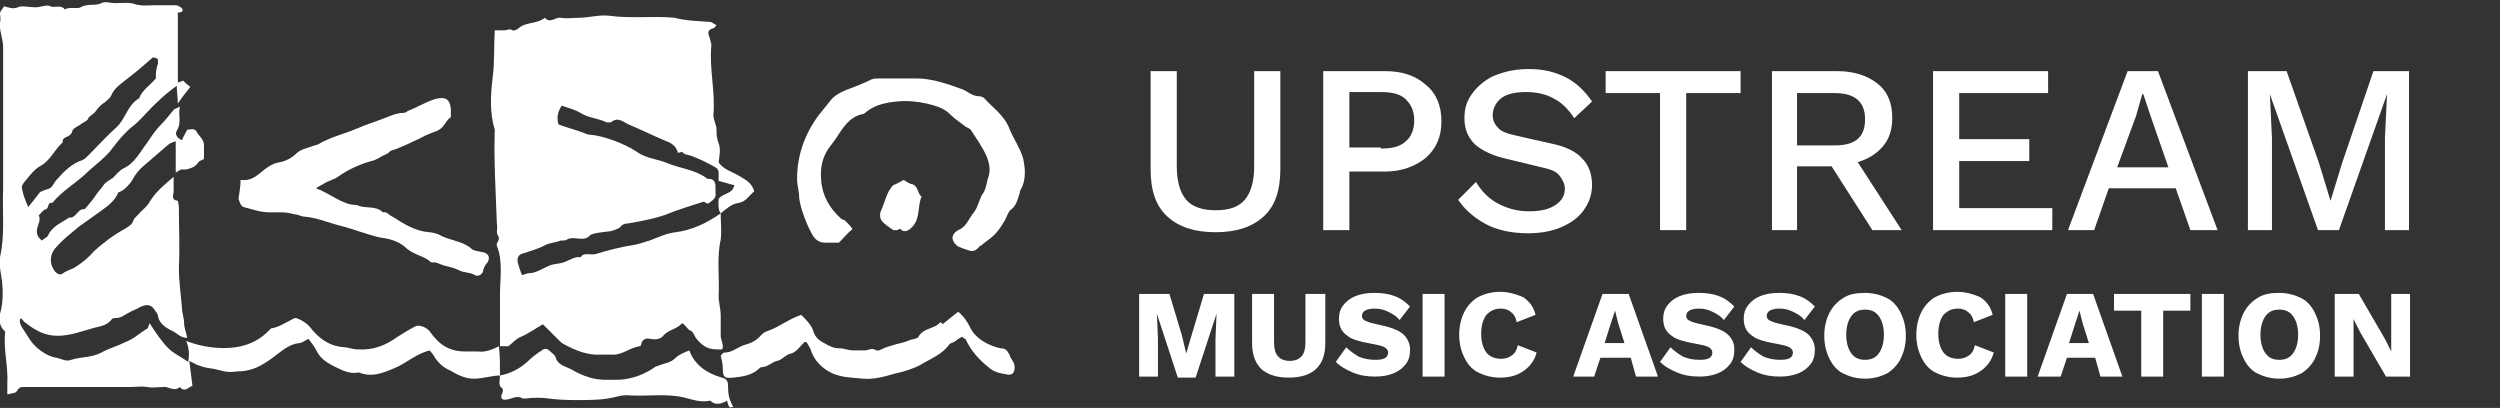 <?xml version="1.0" encoding="utf-8"?>
<!-- Generator: Adobe Illustrator 23.0.2, SVG Export Plug-In . SVG Version: 6.00 Build 0)  -->
<svg version="1.1" id="Layer_1" xmlns="http://www.w3.org/2000/svg" xmlns:xlink="http://www.w3.org/1999/xlink" x="0px" y="0px"
	 viewBox="0 0 239 39" style="enable-background:new 0 0 239 39;" xml:space="preserve">
<rect x="0" y="0" width="239" height="39" fill="#333333" stroke="none"/>
<style type="text/css">
	.st0{clip-path:url(#SVGID_2_);}
	.st1{fill:#ffffff;}
</style>
<g>
	<defs>
		<rect id="SVGID_1_" width="98" height="39"/>
	</defs>
	<clipPath id="SVGID_2_">
		<use xlink:href="#SVGID_1_"  style="overflow:visible;"/>
	</clipPath>
	<g class="st0">
		<path class="st1" d="M47.8,33.1c0-1.7,0-3.3,0-5c0-1.5,0.3-3.1-0.3-4.6c-0.1-0.4,0.4-0.5,0.1-1c-0.2-0.2,0-0.7-0.1-1.1
			c-0.1-3-0.3-6-0.2-9c-0.5-1.6-0.4-3.4-0.2-5c0.2-1.5,0.1-2.9,0.2-4.5c0.3,0,0.6,0,0.9,0c0.3,0,0.5-0.2,0.8,0
			c0.1,0.1,0.5-0.1,0.7-0.3c0.7-0.5,1.6-0.3,2.4-0.9c0.5,0.6,1-0.1,1.5,0c0.6,0.1,1.2,0,1.7,0c1,0,1.9-0.3,2.9-0.2
			c2.1,0.3,4.2,0,6.3,0.2C65.6,2,66.7,2,67.9,2.1c0.2,0,0.3,0.2,0.6,0.3c-0.1,0.1-0.2,0.3-0.3,0.3c-0.4,0.1-0.6,0.3-0.4,0.8
			c0.1,0.2,0.1,0.4,0.2,0.7c0,0.1,0,0.2,0,0.2c-0.2,2.2,0.4,4.4,0.2,6.6c0,0.5,0.3,0.9,0.3,1.4c0,0.4,0,0.8,0.2,1.3
			c0.2,0.5,0.1,1.1,0,1.8c0.4,0.7,1.3,0.9,2.1,1.4c0.5,0.3,1.1,0.6,1.3,1.4c-0.5,0.4-0.8,1-1.5,1.1c-0.7,0.1-1.2,0.6-1.7,1
			c-0.3-0.4-0.2-1-0.2-1.4c0.5-0.6,1.3-0.4,1.5-1.3c-0.5-0.1-1-0.3-1.5-0.4c0-0.3,0-0.5,0-0.8c0-0.2-0.1-0.4-0.3-0.5
			c-0.7-0.4-1.5-0.8-2.3-1.1c-0.3-0.1-0.7-0.1-0.9-0.4c0,0-0.2,0.1-0.4,0.1c-0.1-0.5-0.5-0.9-1.1-1.1c-1.2-0.5-2.4-1.1-3.6-1.6
			c-0.5-0.2-1-0.8-1.7-0.2c-0.1,0-0.3,0-0.4,0c-0.8-0.4-1.7-0.4-2.5-0.9c-0.5-0.3-1.2-0.5-1.8-0.7c-0.4,0.6-0.5,1.2-0.3,1.8
			c0.8,0.3,1.6,0.5,2.4,0.8c0.2,0.1,0.5,0.2,0.8,0.2c1.1,0.1,3,0.8,4.1,1.5c0.3,0.2,0.6,0.4,0.9,0.5c0.7,0.3,1.5,0.4,2.2,0.7
			c1.2,0.5,2.6,0.6,3.7,1.4c0.1,0.1,0.2,0.1,0.3,0.1c0.4,0,0.6,0.3,0.6,0.7c0,0.2,0,0.4,0,0.6c0.1,0.5-0.2,0.7-0.6,1
			c-0.3,0.2-0.4-0.2-0.6-0.1c-1.2,0.4-2.3,0.7-3.5,1.2c-1.1,0.4-2.2,0.6-3.3,0.8c-0.4,0.1-0.8,0-1.1,0.4c-0.2,0.2-0.6,0.3-0.9,0.4
			c-0.9,0.1-1.8,0.2-2,0.4c-0.6,0.7-1.5,0-2.2,0.4c-0.1,0.1-0.4,0.1-0.6,0.1c-0.5,0.2-1.1,0.2-1.6,0.5c-0.6,0.3-1.3,0.5-1.9,0.7
			c-0.5,0.1-0.7,0.4-0.6,0.9c0.1,0.4,0.2,0.7,0.4,1.2c0.3-0.1,0.6-0.2,0.9-0.2c0.7-0.1,1.3-0.6,2-0.8c0.4-0.1,0.9-0.1,1.3-0.3
			c0.5-0.2,0.9-0.5,1.4-0.4c0.3-0.5,0.9-0.2,1.4-0.3c1.3-0.4,2.5-0.7,3.8-0.9c0.5-0.1,1-0.3,1.4-0.4c0.8-0.3,1.6-0.7,2.5-0.8
			c1.6-0.2,3-0.9,4.3-1.8c0,0.8,0.1,1.7,0,2.5c-0.4,1.8-0.1,3.6-0.2,5.4c0,0.6,0.2,1.2,0.2,1.9c0,0.6,0,1.2,0,1.9
			c0,0.3,0.2,0.7,0.2,1c0,0.4-0.1,0.3-0.6,0.3c-0.9,0-1.4-0.4-1.9-1c-0.2-0.2-0.3-0.7-0.6-0.8c-0.3-0.1-0.4-0.5-0.8-0.7
			c-0.5,0.6-1.3,0.6-1.8,1.2c-0.2,0.3-0.7,0.4-1.2,0.3c-0.4-0.1-0.8,0-0.9,0.5c0,0.1-0.1,0.2-0.1,0.2c-1,0.1-1.7,0.9-2.8,0.8
			c-0.3,0-0.6,0-0.9,0c-1.3,0.1-2.5-0.4-3.6-1c-0.2-0.1-0.4-0.3-0.6-0.5c-0.5-0.5-0.9-0.9-1.4-1.4c-0.7,0.4-1.4,0.9-2.1,1.2
			c-0.5,0.2-0.8,0.6-1.2,0.9C48.1,33.1,47.9,33.1,47.8,33.1z"/>
		<path class="st1" d="M47.8,35.9c-0.8,0-1.6,0.3-2.5,0.3c-0.9,0-1.6-0.4-2.3-0.8c-0.7-0.3-1.2-0.8-1.6-1.5
			c-0.1-0.2-0.3-0.3-0.3-0.4c-1.3,0.3-2.2,1.2-3.4,1.7c-1.2,0.5-2.2,0.9-3.4,0.4c-0.8,0.2-1.6-0.2-2.2-0.5c-0.6-0.3-1.4-0.7-1.8-1.5
			c-0.2-0.4-0.5-0.8-0.8-1.2c-0.3,0.1-0.6,0.4-0.9,0.4c-1,0.1-1.7,0.8-2.4,1.3c-1.2,0.9-2,1.3-3.2,1.4c-0.1,0-0.2,0-0.2,0
			c-1,0.1-1,0.1-2.2-0.2c-0.4-0.1-0.9-0.1-1.4-0.3c-0.4-0.1-0.7-0.3-1.1-0.5c0.1,0.8,0.2,1.6,0.3,2.4c-0.3,0-0.7,0.7-1.2,0.1
			c-0.6,0.5-1.1-0.1-1.6,0c-0.5,0-1,0.1-1.5,0c-0.6-0.1-1.1,0-1.7,0c-0.6,0-1.2,0-1.7,0c-0.6,0-1.2,0-1.7,0c-0.6,0-1.2,0-1.7,0
			s-1.2,0-1.7,0c-0.6,0-1.2,0-1.7,0c-0.6,0-1.2,0-1.7,0c-0.3,0-0.4,0.1-0.6,0.4c-0.1,0.2-0.5,0.2-0.9,0.3c0-0.3,0-0.7,0-1
			c0.1-1.7-0.4-3.3-0.2-5C-0.1,31.2-0.1,30.5,0,30c0.3-1,0.3-2.1,0.2-3.1c-0.1-0.7-0.3-1.5-0.2-2.3c0.5-2.2,0.2-4.4,0.3-6.6
			c0-2.3,0-4.5,0-6.8c0-2.2,0-4.5,0-6.7c0-0.8-0.4-1.6-0.3-2.4c0.1-0.2,0-0.6,0-0.8c0-0.2,0.2-0.4,0.4-0.7c0.4,0.1,0.8,0.3,1.3,0.1
			c0.4-0.2,1.1,0,1.7,0c0.5,0,1.1-0.3,1.4-0.1c0.5,0.2,1-0.2,1.4,0.3c0.5-0.3,1.1,0,1.5-0.2c0.7-0.4,1.4-0.1,2-0.4
			c0.3-0.2,0.9,0,1.3,0c0.6,0,1.4-0.1,1.9,0.1c0.7,0.2,1.3,0.1,1.9,0.1c0.6,0,1.3,0,2,0c0.2,0,0.5,0.2,0.6,0.3
			c0.2,0.3-0.1,0.4-0.4,0.4c0,2.2,0,4.4,0,6.7c0.2-0.1,0.4-0.1,0.5-0.2c0.2,0.2,0.4,0.4,0.7,0.6c-0.4,0.5-0.8,1-1.2,1.6
			c0-0.6-0.1-1.1-0.1-1.7c-0.7,0.5-1.3,1-1.8,1.5c-0.8,0.7-1.4,1.5-2.2,2.2c-0.8,0.6-1.5,1.4-2.1,2.2c-0.7,1-1.8,1.7-2.7,2.6
			c-1,0.9-2.2,1.6-3.1,2.7c-0.5-0.1-0.3,0.5-0.6,0.6C4.2,20,4,20.3,3.7,20.6C4.1,21.3,2.9,22.1,4,23c0.2-0.2,0.5-0.3,0.6-0.5
			c0.4-0.9,1.3-1.2,2-1.7c0.7,0.1,0.8-0.9,1.5-0.8c0.4-0.5,0.8-0.9,1.1-1.4c0.2-0.3,0.5-0.6,0.7-0.9c0.2-0.3,0.6-0.5,0.9-0.7
			c0.3-0.3,0.6-0.7,1-0.9c1.1-0.5,1.6-1.6,2.3-2.5c0.4-0.6,0.8-1.2,1.3-1.7c0.4-0.4,0.8-0.9,1.2-1.4c0.1-0.1,0.2-0.1,0.6-0.3
			c-0.2,0.8,0.2,1.5-0.3,2.3c-0.2,0.3,0,0.7,0.5,0.9c0.1-0.3,0.3-0.6,0.5-1c0.3,0,0.7-0.2,0.9,0.2c0.2,0.4,0.7,0.7,0.7,1.3
			c0,0.4,0,0.9,0,1.3c-0.2,0.1-0.5,0.2-0.6,0.4c-0.3,0.4-0.7,0.5-1.1,0.6c-0.2,0-0.4,0-0.5,0c-0.2,0.1-0.3,0.2-0.5,0.3c0-1,0-2,0-3
			c-0.3,0.1-0.6,0.2-0.8,0.4c-0.7,0.6-1.5,1.3-2.2,1.9c-0.5,0.4-0.9,0.9-1.2,1.5c-0.3,0.4-0.7,0.9-1.3,1.1c-0.3,0.8-1,1.3-1.7,1.8
			c-0.7,0.5-1.4,1-2.1,1.5c-0.7,0.6-1.5,1.2-2.1,1.9c-0.7,0.7-0.7,1.7-0.1,2.4c0.2,0.2,0.5,0.3,0.6,0.2c0.4-0.3,0.8-0.4,1.2-0.6
			C7.9,25.1,8.5,24.6,9,24c0.9-0.8,1.8-1.5,2.9-2.1c0.3-0.2,0.7-0.4,0.8-0.7c0.1-0.4,0.5-0.6,0.7-0.9c0.3-0.3,0.7-0.6,0.9-1
			c0.6-1,1.5-1.7,2.3-2.4c0,0.4,0,0.9,0,1.4c0,0.3-0.3,0.8,0.4,0.9c0,0,0.1,0.4,0.1,0.6c0,1.9,0.1,3.9,0,5.8c0,1.3,0.2,2.6,0.3,3.9
			c0,0.4,0.2,0.9,0.2,1.4c0,0.4,0.2,0.9,0.3,1.4c-0.7,0-1-0.5-1.5-0.7c-0.6-0.3-1.2-0.7-1.3-1.4c0-0.1-0.1-0.3-0.2-0.4
			c-0.4-0.7-0.8-0.8-1.6-0.4c-0.3,0.2-0.7,0.3-1,0.5c-0.4,0.2-0.7,0.5-1.2,0.5c-0.1,0-0.3,0-0.4,0.1c-0.5,0.7-1.3,0.7-1.9,0.9
			c-1.1,0.3-2.1,0.7-3.3,0.7c-1.2,0-2.1-0.5-3-1.2c-0.2-0.1-0.3-0.3-0.5-0.5c-0.2,0.3-0.1,0.5,0.1,0.9c0.5,0.7,0.8,1.4,1.5,2
			c0.5,0.4,1.1,0.8,1.8,0.9c0.5,0.1,0.9,0.4,1.4,0.2c0.9-0.3,2-0.2,2.9-0.7c0.7-0.4,1.5-0.6,2.3-1c0.8-0.3,1.4-0.9,2.1-1.3
			c0.1-0.1,0.1-0.3,0.2-0.5c0.6,0.9,1.1,1.7,1.8,2.4c0.5,0.5,1.2,0.8,1.9,1.3c0.1-0.7,0.1-1.3-0.2-2c0.8,0.3,1.6,0.5,2.4,0.6
			c0.9,0.1,1.5,0.1,2.3,0c1.4-0.2,2.5-0.8,3.4-1.8c0.7-0.1,1.3-0.5,1.9-0.8c0.2-0.1,0.3-0.2,0.5-0.2c0.6,0.2,1.2,0.6,1.6,1.2
			c0.8,0.9,1.7,1.5,3,1.6c0.4,0,0.8,0.2,1.3,0.2c1.5,0.1,2.7-0.4,3.8-1.2c0.5-0.3,1.1-0.7,1.7-1c0.4-0.2,1.1,0.1,1.4,0.5
			c0.9,1.3,1.9,1.9,3.4,1.9c0.4,0,0.8,0,1.2,0c0.7,0.1,1.4-0.2,2-0.5C47.8,34,47.8,34.9,47.8,35.9z M14.6,5.5
			c-0.8,0.7-1.6,1.4-2.4,2c-0.6,0.5-1.3,0.9-1.6,1.7c-0.1,0.2-0.4,0.4-0.6,0.6c-0.2,0.1-0.4,0.3-0.5,0.4c-0.2,0.2-0.3,0.4-0.5,0.6
			c-0.2,0.2-0.5,0.3-0.6,0.6c-0.1,0.2-0.5,0.3-0.7,0.5c-0.3,0.2-0.8,0.4-0.8,0.7C6.7,13.2,5.9,13,6,13.6c-0.8,0.7-1.2,1.8-2.2,2.3
			c-0.5,0.3-0.9,0.8-1.3,1.3C2.3,17.4,2,17.8,2.1,18c0.1,0.6,0.3,1.1,0.6,1.8c0.4-0.5,0.8-1,1.1-1.4c0.1-0.1,0.2-0.1,0.4-0.2
			c0.2-0.1,0.5-0.1,0.7-0.3c0.2-0.2,0.3-0.5,0.5-0.7c0.7-0.8,1.5-1.6,2.5-1.9c0.2-0.1,0.4-0.3,0.6-0.5c0.9-0.9,1.7-1.8,2.6-2.6
			c0.9-0.8,1.1-2.2,2.2-2.8c0.3-0.8,1.1-1.3,1.6-1.9c0-0.5,0-0.9,0.2-1.4c0-0.1,0-0.3,0-0.4C15,5.5,14.7,5.5,14.6,5.5z"/>
		<path class="st1" d="M23,17.2c0.8,0.1,1.3-0.2,1.8-0.6c0.6-0.5,1.2-1,2-1.1c0.5-0.1,1.1-0.4,1.5-0.8c0.4-0.4,0.9-0.5,1.5-0.7
			c0.2-0.1,0.4-0.1,0.6-0.2c1.2-0.7,2.5-1,3.7-1.5c0.9-0.4,1.9-0.7,2.9-1.1c0.5-0.2,1-0.4,1.5-0.4c0.2,0,0.4-0.1,0.5-0.2
			c0.8-0.3,1.6-0.8,2.5-1.1c1-0.3,1.5-0.1,1.6,0.9c0,0.2,0,0.5,0,0.8c-0.5,0.3-0.6,1-1.3,1.3c-0.5,0.2-1.1,0.4-1.6,0.7
			c-0.9,0.4-1.8,0.9-2.8,1.2c-0.1,0-0.2,0.2-0.4,0.3c-0.5,0.2-1,0.6-1.5,0.7c-1.1,0.3-2.2,0.8-3.2,1.5c-0.4,0.3-1,0.4-1.4,0.7
			c-0.2,0.1-0.4,0.2-0.7,0.4c1.4,0.5,2.5,1.6,3.9,1.6c0.8,0.4,1.8,0,2.5,0.7c0.4-0.1,0.6,0.3,0.9,0.4c1.1,0.7,2.2,1.4,3.5,1.5
			c0.3,0,0.6,0.1,0.9,0.2c1,0.6,2.3,0.6,3.2,1.4c0.2,0.2,0.6,0.2,1,0.3c0.6,0.1,0.8,0.5,0.5,1c-0.2,0.2-0.3,0.4-0.4,0.7
			c0,0.4-0.5,0.7-0.8,0.5c-0.5-0.3-1.1-0.2-1.6-0.5c-0.4-0.2-0.9-0.3-1.3-0.4c-0.4-0.1-0.8-0.4-1.2-0.3c-0.1,0-0.2-0.1-0.3-0.2
			c-0.7-0.5-1.6-0.6-2.3-1.3c-0.7-0.6-1.6-0.8-2.4-0.9c-1.3-0.3-2.5-0.8-3.7-1.1c-1.2-0.3-2.3-0.8-3.6-0.9c-0.2,0-0.5-0.2-0.8-0.2
			c-0.4-0.1-0.8-0.2-1.3-0.2c-0.4,0-0.8,0-1.2,0c-0.8,0-1.6-0.3-2.4-0.5c-0.3-0.1-0.4-0.5-0.5-0.8C22.9,18.3,23,17.8,23,17.2z"/>
		<path class="st1" d="M81.5,21.9c-0.5,0.4-0.8,0.8-1.3,1.3c-0.3,0-0.8,0-1.3,0c-0.5,0-0.9-0.2-1.2-0.7c-0.5-0.8-1.2-2.6-1.3-3.6
			c0-0.6-0.2-1.2-0.2-1.8c0-2.2,0.7-4.2,2-6c0.4-0.5,0.8-1,1.2-1.5c0.4-0.5,1-0.8,1.5-1c0.8-0.3,1.6-0.6,2.4-1
			c0.2-0.1,0.5-0.1,0.7-0.1c1.2,0,2.4,0,3.6,0c1.5,0,2.9,0.5,4.3,1c0.6,0.2,1,0.7,1.7,0.7c0.2,0,0.4,0.1,0.5,0.2
			c0.8,0.9,1.9,1.6,2.4,2.9c0.4,1,1,1.8,1.3,2.8c0.2,0.9,0.3,1.9-0.1,2.8c-0.1,0.2-0.2,0.3-0.2,0.5c-0.2,0.6-0.3,1.2-0.8,1.6
			c-0.3,0.2-0.4,0.6-0.6,1c-0.7,1.2-1,1.5-2.1,2.3c-0.1,0.1-0.2,0.2-0.3,0.2c-0.2,0.2-0.4,0.5-0.8,0.5c-0.2,0-1.3-0.4-1.4-0.5
			c-0.6-0.5-0.6-1.1,0.1-1.5c0.8-0.3,1-1.1,1.5-1.7c0.4-0.5,0.5-1.2,0.8-1.7c0.4-0.5,0.4-1.2,0.6-1.7c0.2-0.6,0.1-1.3-0.2-2
			c-0.4-0.9-1-1.7-1.5-2.5c-0.1-0.1-0.3-0.2-0.5-0.3c-0.5-0.4-1-0.7-1.5-1.2c-0.6-0.6-1.4-0.8-2.2-1c-0.9-0.2-1.9-0.3-2.8-0.2
			c-1.1,0.1-2.1,0.3-3,1c-0.1,0.1-0.2,0.2-0.3,0.2c-1.1,0.2-1.7,1-2.3,1.9c-0.3,0.5-0.7,1-1,1.4c-0.6,0.9-0.8,1.9-0.7,3
			c0.1,1.5,0.8,2.7,1.9,3.7c0.1,0.1,0.3,0.1,0.4,0.2C81.1,21.4,81.3,21.6,81.5,21.9z"/>
		<path class="st1" d="M92,32.2c-0.3,0.1-0.5,0.3-0.8,0.5c-0.2,0.1-0.4,0.1-0.5,0.3c-0.6,0.8-1.5,1.2-2.4,1.7
			c-0.6,0.4-1.7,0.8-2.7,1c-1,0.3-2.1,0.6-3.1,0.5c-1-0.1-2-0.1-2.9-0.5c-0.9-0.4-1.8-1.2-2.1-2.3c-0.1-0.2-0.2-0.4-0.4-0.7
			c-0.1,0-0.2,0-0.2,0c-0.4,0.4-0.8,1-1.3,1.1c-0.5,0.1-0.8,0.6-1.3,0.7c-0.5,0.1-0.9,0.6-1.5,0.6c-0.1,0-0.2,0.1-0.3,0.2
			c-0.7,0.6-1.5,0.7-2.4,0.8c-0.9,0.1-1-0.1-1-0.9c0-0.4-0.1-0.8-0.2-1.2c0.1-0.1,0.2-0.3,0.4-0.3c0.7,0,1.2-0.5,1.8-0.7
			c0.7-0.2,1.2-0.4,1.7-1c0.2-0.2,0.4-0.3,0.7-0.4c1.1-0.4,1.9-1.1,3.1-1.5c0.4,0.4,0.9,0.9,1.1,1.4c0.2,0.7,0.5,1,1.1,1.3
			c0.5,0.3,0.9,0.5,1.5,0.5c0.4,0,0.8,0.2,1.3,0.2c0.4,0,0.7,0,1.1,0c0.3,0,0.6-0.3,1.1,0c0.2,0.1,0.6-0.2,0.9-0.3
			c0.3-0.1,0.7-0.2,1-0.3c0.4-0.1,0.9-0.2,1.3-0.4c0.3-0.1,0.7-0.1,0.8-0.3c0.5-0.9,1.5-0.7,2.1-1.4c0,0,0.2,0.1,0.2,0.2
			c0.5-0.4,1-0.8,1.5-1.2c0.6,0.5,0.9,1,1.2,1.6c0.5,1,1.8,1.7,2.9,1.9c0.4,0,0.6,0.2,0.8,0.6c0.1,0.4,0.5,0.7,0.5,1.2
			c0,0.5-0.2,0.8-0.7,0.7c-0.6-0.1-1.3-0.2-1.8-0.7c-0.9-0.7-1.7-1.6-2.2-2.7C92.2,32.4,92.1,32.3,92,32.2z"/>
		<path class="st1" d="M47.8,35.9c1-0.2,1.8-0.6,2.6-1.3c0.4-0.4,0.9-0.8,1.4-1.1c0.2-0.2,0.5-0.2,0.7,0c0.2,0.2,0.5,0.4,0.6,0.6
			c0.2,0.8,0.9,0.9,1.5,1.2c0.5,0.3,1.1,0.6,1.8,0.8c1,0.3,1.9,0.2,2.9,0.2c1.2-0.1,2.3-0.5,3.3-1.2c0.1-0.1,0.3-0.1,0.5-0.2
			c0.5-0.2,1-0.2,1.5-0.7c0.3-0.3,0.8-0.5,1.3-0.7c0.5,1.4,1.7,2.2,3.1,2.6c0.5,0.1,0.6,0.4,0.6,0.8c0,0.8,0.1,1.3,0.5,2
			c-0.4,0.1-0.4,0.1-0.6-0.6c-0.5,0.3-1.1,0.5-1.6,0c-0.9,0.2-1.7-0.1-2.5-0.3c-1.7-0.4-3.5-0.1-5.2-0.2c-0.7-0.1-1.4,0.2-2.1,0.3
			c-1.1,0.2-4.4,0.2-5.6,0c-0.7-0.1-1.5-0.1-2.3,0c-0.2,0-0.3,0-0.4-0.1c-0.6-0.2-1.1,0.3-1.7,0.2c-0.5-0.3,0.2-0.7-0.1-1.1
			C47.6,36.9,47.8,36.3,47.8,35.9z"/>
		<path class="st1" d="M86.4,17.2c0.3,0.2,0.6,0.4,0.8,0.4c0.6,0.2,0.5,0.9,0.9,1.2c-0.4,0.9-0.1,2.1-0.9,2.9
			c-0.2,0.2-0.3,0.3-0.6,0.4c-0.1,0-0.3,0-0.4-0.1c-0.2-0.2-0.2-0.1-0.4,0c-0.1,0-0.3,0-0.4,0c-0.4-0.3-0.8-0.5-1.1-0.9
			c-0.2-0.2-0.2-0.7-0.1-0.9c0.4-0.8,0.5-1.8,1.2-2.5C85.7,17.6,86,17.4,86.4,17.2z"/>
	</g>
</g>
<path class="st1" d="M122.4,6.8v9.4c0,2-0.5,3.5-1.6,4.5c-1.1,1-2.6,1.5-4.6,1.5c-2,0-3.5-0.5-4.6-1.5c-1.1-1-1.6-2.5-1.6-4.5V6.8
	h2.5v9.1c0,1.4,0.3,2.5,0.9,3.2c0.6,0.7,1.6,1,2.8,1c1.3,0,2.2-0.3,2.8-1c0.6-0.7,0.9-1.8,0.9-3.2V6.8H122.4z M132.4,6.8
	c1.6,0,2.9,0.4,3.9,1.3c1,0.8,1.5,2,1.5,3.5c0,1.5-0.5,2.6-1.5,3.5c-1,0.8-2.3,1.3-3.9,1.3H129V22h-2.5V6.8H132.4z M132,14.2
	c1.1,0,1.9-0.2,2.4-0.7c0.5-0.4,0.8-1.1,0.8-2c0-0.9-0.3-1.5-0.8-2c-0.5-0.5-1.3-0.7-2.4-0.7h-3v5.3H132z M146.2,6.6
	c1.4,0,2.5,0.3,3.5,0.8c1,0.5,1.8,1.3,2.5,2.3l-1.7,1.6c-0.6-0.9-1.2-1.5-2-1.9c-0.7-0.4-1.6-0.6-2.6-0.6c-1.1,0-1.9,0.2-2.4,0.6
	c-0.5,0.4-0.8,1-0.8,1.6c0,0.5,0.2,0.9,0.5,1.2c0.3,0.4,1,0.6,1.9,0.8l3.1,0.7c1.5,0.3,2.5,0.8,3.1,1.5c0.6,0.6,0.9,1.5,0.9,2.5
	c0,0.9-0.3,1.7-0.8,2.4c-0.5,0.7-1.2,1.2-2.1,1.6c-0.9,0.4-2,0.6-3.2,0.6c-1.6,0-3-0.3-4.1-0.9c-1.1-0.6-2-1.4-2.6-2.3l1.7-1.7
	c0.5,0.8,1.1,1.5,2,2c0.9,0.5,1.9,0.8,3.1,0.8c1.1,0,1.9-0.2,2.5-0.6c0.6-0.4,0.9-0.9,0.9-1.6c0-0.4-0.2-0.8-0.5-1.2
	c-0.3-0.4-0.8-0.6-1.7-0.8l-3.3-0.8c-1.4-0.3-2.4-0.8-3.1-1.4c-0.7-0.7-1-1.5-1-2.5c0-0.9,0.2-1.6,0.7-2.3c0.5-0.7,1.2-1.3,2-1.7
	C143.9,6.8,144.9,6.6,146.2,6.6z M166.4,6.8v2.1h-5.2V22h-2.5V8.9h-5.2V6.8H166.4z M175.6,6.8c1.6,0,2.9,0.4,3.9,1.2
	c1,0.8,1.4,1.9,1.4,3.3c0,1.1-0.3,2-0.9,2.7c-0.6,0.7-1.4,1.2-2.4,1.5l4.2,6.5H179l-3.9-6.1h-3.3V22h-2.4V6.8H175.6z M175.4,13.9
	c2,0,2.9-0.8,2.9-2.5s-1-2.5-2.9-2.5h-3.6v5H175.4z M184.8,22V6.8h11v2.1h-8.5v4.4h6.7v2.1h-6.7v4.5h8.9V22H184.8z M197.7,22
	l5.7-15.2h2.9l5.7,15.2h-2.6l-1.4-4h-6.4l-1.4,4H197.7z M204.2,11.1l-1.8,4.9h4.9l-1.7-4.9L204.9,9h-0.1L204.2,11.1z M230.3,6.8V22
	H228v-8.8l0.2-4.2h0l-4.6,13h-2l-4.6-13h0l0.2,4.2V22h-2.3V6.8h3.7l3.1,8.8l1.1,3.6h0l1.1-3.6l3-8.8H230.3z M118,28.1V36h-1.8v-3.6
	l0.1-2.4h0l-2,6.1h-1.7l-2-6.1h0l0.1,2.4V36h-1.8v-7.9h2.9l1.2,4l0.4,1.7h0l0.5-1.7l1.2-4H118z M126.7,28.1v4.7
	c0,2.2-1.2,3.3-3.5,3.3c-1.2,0-2-0.3-2.6-0.8c-0.6-0.6-0.9-1.4-0.9-2.5v-4.7h2.1v4.7c0,1.1,0.5,1.7,1.5,1.7c1,0,1.5-0.6,1.5-1.7
	v-4.7H126.7z M131.4,28c0.7,0,1.4,0.1,1.9,0.3c0.6,0.2,1.1,0.6,1.5,1l-1,1.3c-0.3-0.4-0.7-0.6-1.1-0.8c-0.4-0.2-0.8-0.3-1.3-0.3
	c-0.4,0-0.8,0.1-0.9,0.2c-0.2,0.1-0.3,0.3-0.3,0.5c0,0.2,0.1,0.3,0.2,0.4c0.2,0.1,0.4,0.2,0.8,0.3l1.3,0.3c0.8,0.2,1.4,0.5,1.7,0.8
	s0.6,0.8,0.6,1.4c0,0.6-0.1,1-0.4,1.4c-0.3,0.4-0.7,0.7-1.2,0.9c-0.5,0.2-1.1,0.3-1.7,0.3c-0.8,0-1.5-0.1-2.2-0.4
	c-0.7-0.3-1.2-0.6-1.6-1l1-1.4c0.3,0.3,0.7,0.6,1.2,0.9c0.5,0.2,1,0.3,1.6,0.3c0.8,0,1.2-0.2,1.2-0.7c0-0.2-0.1-0.3-0.2-0.4
	c-0.1-0.1-0.3-0.2-0.7-0.3l-1.5-0.3c-0.4-0.1-0.8-0.2-1.2-0.4c-0.3-0.2-0.6-0.4-0.8-0.7c-0.2-0.3-0.3-0.7-0.3-1.1
	c0-0.5,0.1-0.9,0.4-1.3c0.3-0.4,0.7-0.7,1.2-0.9C130.1,28.1,130.7,28,131.4,28z M138.1,28.1V36h-2.1v-7.9H138.1z M146.9,33.7
	c-0.2,0.8-0.7,1.4-1.3,1.8c-0.6,0.4-1.3,0.6-2.2,0.6c-0.8,0-1.5-0.2-2.1-0.5c-0.6-0.3-1-0.8-1.3-1.4s-0.5-1.3-0.5-2.2
	c0-0.9,0.2-1.6,0.5-2.2s0.8-1.1,1.3-1.4c0.6-0.3,1.3-0.5,2.1-0.5c0.8,0,1.5,0.2,2.2,0.5c0.6,0.4,1,0.9,1.2,1.7l-1.8,0.7
	c-0.1-0.5-0.3-0.8-0.6-1c-0.2-0.2-0.6-0.3-0.9-0.3c-0.6,0-1,0.2-1.4,0.6c-0.3,0.4-0.5,1-0.5,1.8c0,0.8,0.2,1.4,0.5,1.8
	c0.3,0.4,0.8,0.6,1.4,0.6c0.4,0,0.7-0.1,1-0.3c0.3-0.2,0.5-0.5,0.6-1L146.9,33.7z M150.4,36l2.8-7.9h2.5l2.8,7.9h-2.1l-0.5-1.8H153
	l-0.6,1.8H150.4z M154,30.9l-0.6,1.9h1.9l-0.6-1.9l-0.3-1.2h0L154,30.9z M162.4,28c0.7,0,1.4,0.1,1.9,0.3c0.6,0.2,1.1,0.6,1.5,1
	l-1,1.3c-0.3-0.4-0.7-0.6-1.1-0.8c-0.4-0.2-0.8-0.3-1.3-0.3c-0.4,0-0.8,0.1-0.9,0.2c-0.2,0.1-0.3,0.3-0.3,0.5c0,0.2,0.1,0.3,0.2,0.4
	c0.2,0.1,0.4,0.2,0.8,0.3l1.3,0.3c0.8,0.2,1.4,0.5,1.7,0.8c0.4,0.4,0.6,0.8,0.6,1.4c0,0.6-0.1,1-0.4,1.4c-0.3,0.4-0.7,0.7-1.2,0.9
	c-0.5,0.2-1.1,0.3-1.7,0.3c-0.8,0-1.5-0.1-2.2-0.4c-0.7-0.3-1.2-0.6-1.6-1l1-1.4c0.3,0.3,0.7,0.6,1.2,0.9c0.5,0.2,1,0.3,1.6,0.3
	c0.8,0,1.2-0.2,1.2-0.7c0-0.2-0.1-0.3-0.2-0.4c-0.1-0.1-0.3-0.2-0.7-0.3l-1.5-0.3c-0.4-0.1-0.8-0.2-1.2-0.4
	c-0.3-0.2-0.6-0.4-0.8-0.7c-0.2-0.3-0.3-0.7-0.3-1.1c0-0.5,0.1-0.9,0.4-1.3c0.3-0.4,0.7-0.7,1.2-0.9C161.1,28.1,161.7,28,162.4,28z
	 M170.1,28c0.7,0,1.4,0.1,1.9,0.3c0.6,0.2,1.1,0.6,1.5,1l-1,1.3c-0.3-0.4-0.7-0.6-1.1-0.8c-0.4-0.2-0.8-0.3-1.3-0.3
	c-0.4,0-0.8,0.1-0.9,0.2c-0.2,0.1-0.3,0.3-0.3,0.5c0,0.2,0.1,0.3,0.2,0.4c0.2,0.1,0.4,0.2,0.8,0.3l1.3,0.3c0.8,0.2,1.4,0.5,1.7,0.8
	s0.6,0.8,0.6,1.4c0,0.6-0.1,1-0.4,1.4c-0.3,0.4-0.7,0.7-1.2,0.9c-0.5,0.2-1.1,0.3-1.7,0.3c-0.8,0-1.5-0.1-2.2-0.4
	c-0.7-0.3-1.2-0.6-1.6-1l1-1.4c0.3,0.3,0.7,0.6,1.2,0.9c0.5,0.2,1,0.3,1.6,0.3c0.8,0,1.2-0.2,1.2-0.7c0-0.2-0.1-0.3-0.2-0.4
	c-0.1-0.1-0.3-0.2-0.7-0.3l-1.5-0.3c-0.4-0.1-0.8-0.2-1.2-0.4c-0.3-0.2-0.6-0.4-0.8-0.7c-0.2-0.3-0.3-0.7-0.3-1.1
	c0-0.5,0.1-0.9,0.4-1.3c0.3-0.4,0.7-0.7,1.2-0.9C168.8,28.1,169.4,28,170.1,28z M178.3,28c0.8,0,1.5,0.2,2.1,0.5
	c0.6,0.3,1,0.8,1.3,1.4c0.3,0.6,0.5,1.3,0.5,2.2c0,0.9-0.2,1.6-0.5,2.2c-0.3,0.6-0.8,1.1-1.3,1.4c-0.6,0.3-1.3,0.5-2.1,0.5
	c-0.8,0-1.5-0.2-2.1-0.5c-0.6-0.3-1-0.8-1.3-1.4c-0.3-0.6-0.5-1.3-0.5-2.2c0-0.9,0.2-1.6,0.5-2.2c0.3-0.6,0.8-1.1,1.3-1.4
	C176.8,28.1,177.5,28,178.3,28z M178.3,29.6c-0.6,0-1,0.2-1.3,0.6c-0.3,0.4-0.5,1-0.5,1.8c0,0.8,0.2,1.4,0.5,1.8
	c0.3,0.4,0.7,0.6,1.3,0.6c0.6,0,1-0.2,1.3-0.6c0.3-0.4,0.5-1,0.5-1.8c0-0.8-0.2-1.4-0.5-1.8C179.3,29.8,178.9,29.6,178.3,29.6z
	 M190.6,33.7c-0.2,0.8-0.7,1.4-1.3,1.8c-0.6,0.4-1.3,0.6-2.2,0.6c-0.8,0-1.5-0.2-2.1-0.5c-0.6-0.3-1-0.8-1.3-1.4
	c-0.3-0.6-0.5-1.3-0.5-2.2c0-0.9,0.2-1.6,0.5-2.2c0.3-0.6,0.8-1.1,1.3-1.4c0.6-0.3,1.3-0.5,2.1-0.5c0.8,0,1.5,0.2,2.2,0.5
	c0.6,0.4,1,0.9,1.2,1.7l-1.8,0.7c-0.1-0.5-0.3-0.8-0.6-1c-0.2-0.2-0.6-0.3-0.9-0.3c-0.6,0-1,0.2-1.4,0.6c-0.3,0.4-0.5,1-0.5,1.8
	c0,0.8,0.2,1.4,0.5,1.8c0.3,0.4,0.8,0.6,1.4,0.6c0.4,0,0.7-0.1,1-0.3c0.3-0.2,0.5-0.5,0.6-1L190.6,33.7z M193.8,28.1V36h-2.1v-7.9
	H193.8z M194.8,36l2.8-7.9h2.5l2.8,7.9h-2.1l-0.5-1.8h-2.7l-0.6,1.8H194.8z M198.4,30.9l-0.6,1.9h1.9l-0.6-1.9l-0.3-1.2h0
	L198.4,30.9z M209.4,28.1v1.6h-2.6V36h-2.1v-6.3h-2.6v-1.6H209.4z M212.6,28.1V36h-2.1v-7.9H212.6z M217.9,28c0.8,0,1.5,0.2,2.1,0.5
	c0.6,0.3,1,0.8,1.3,1.4s0.5,1.3,0.5,2.2c0,0.9-0.2,1.6-0.5,2.2s-0.8,1.1-1.3,1.4c-0.6,0.3-1.3,0.5-2.1,0.5c-0.8,0-1.5-0.2-2.1-0.5
	c-0.6-0.3-1-0.8-1.3-1.4c-0.3-0.6-0.5-1.3-0.5-2.2c0-0.9,0.2-1.6,0.5-2.2c0.3-0.6,0.8-1.1,1.3-1.4C216.4,28.1,217.1,28,217.9,28z
	 M217.9,29.6c-0.6,0-1,0.2-1.3,0.6c-0.3,0.4-0.5,1-0.5,1.8c0,0.8,0.2,1.4,0.5,1.8c0.3,0.4,0.7,0.6,1.3,0.6c0.6,0,1-0.2,1.3-0.6
	c0.3-0.4,0.5-1,0.5-1.8c0-0.8-0.2-1.4-0.5-1.8C218.9,29.8,218.5,29.6,217.9,29.6z M230.4,28.1V36h-2.3l-2.5-4.3l-0.6-1.2h0l0,1.5v4
	h-1.8v-7.9h2.3l2.5,4.3l0.6,1.2h0l0-1.5v-4H230.4z"/>
</svg>
